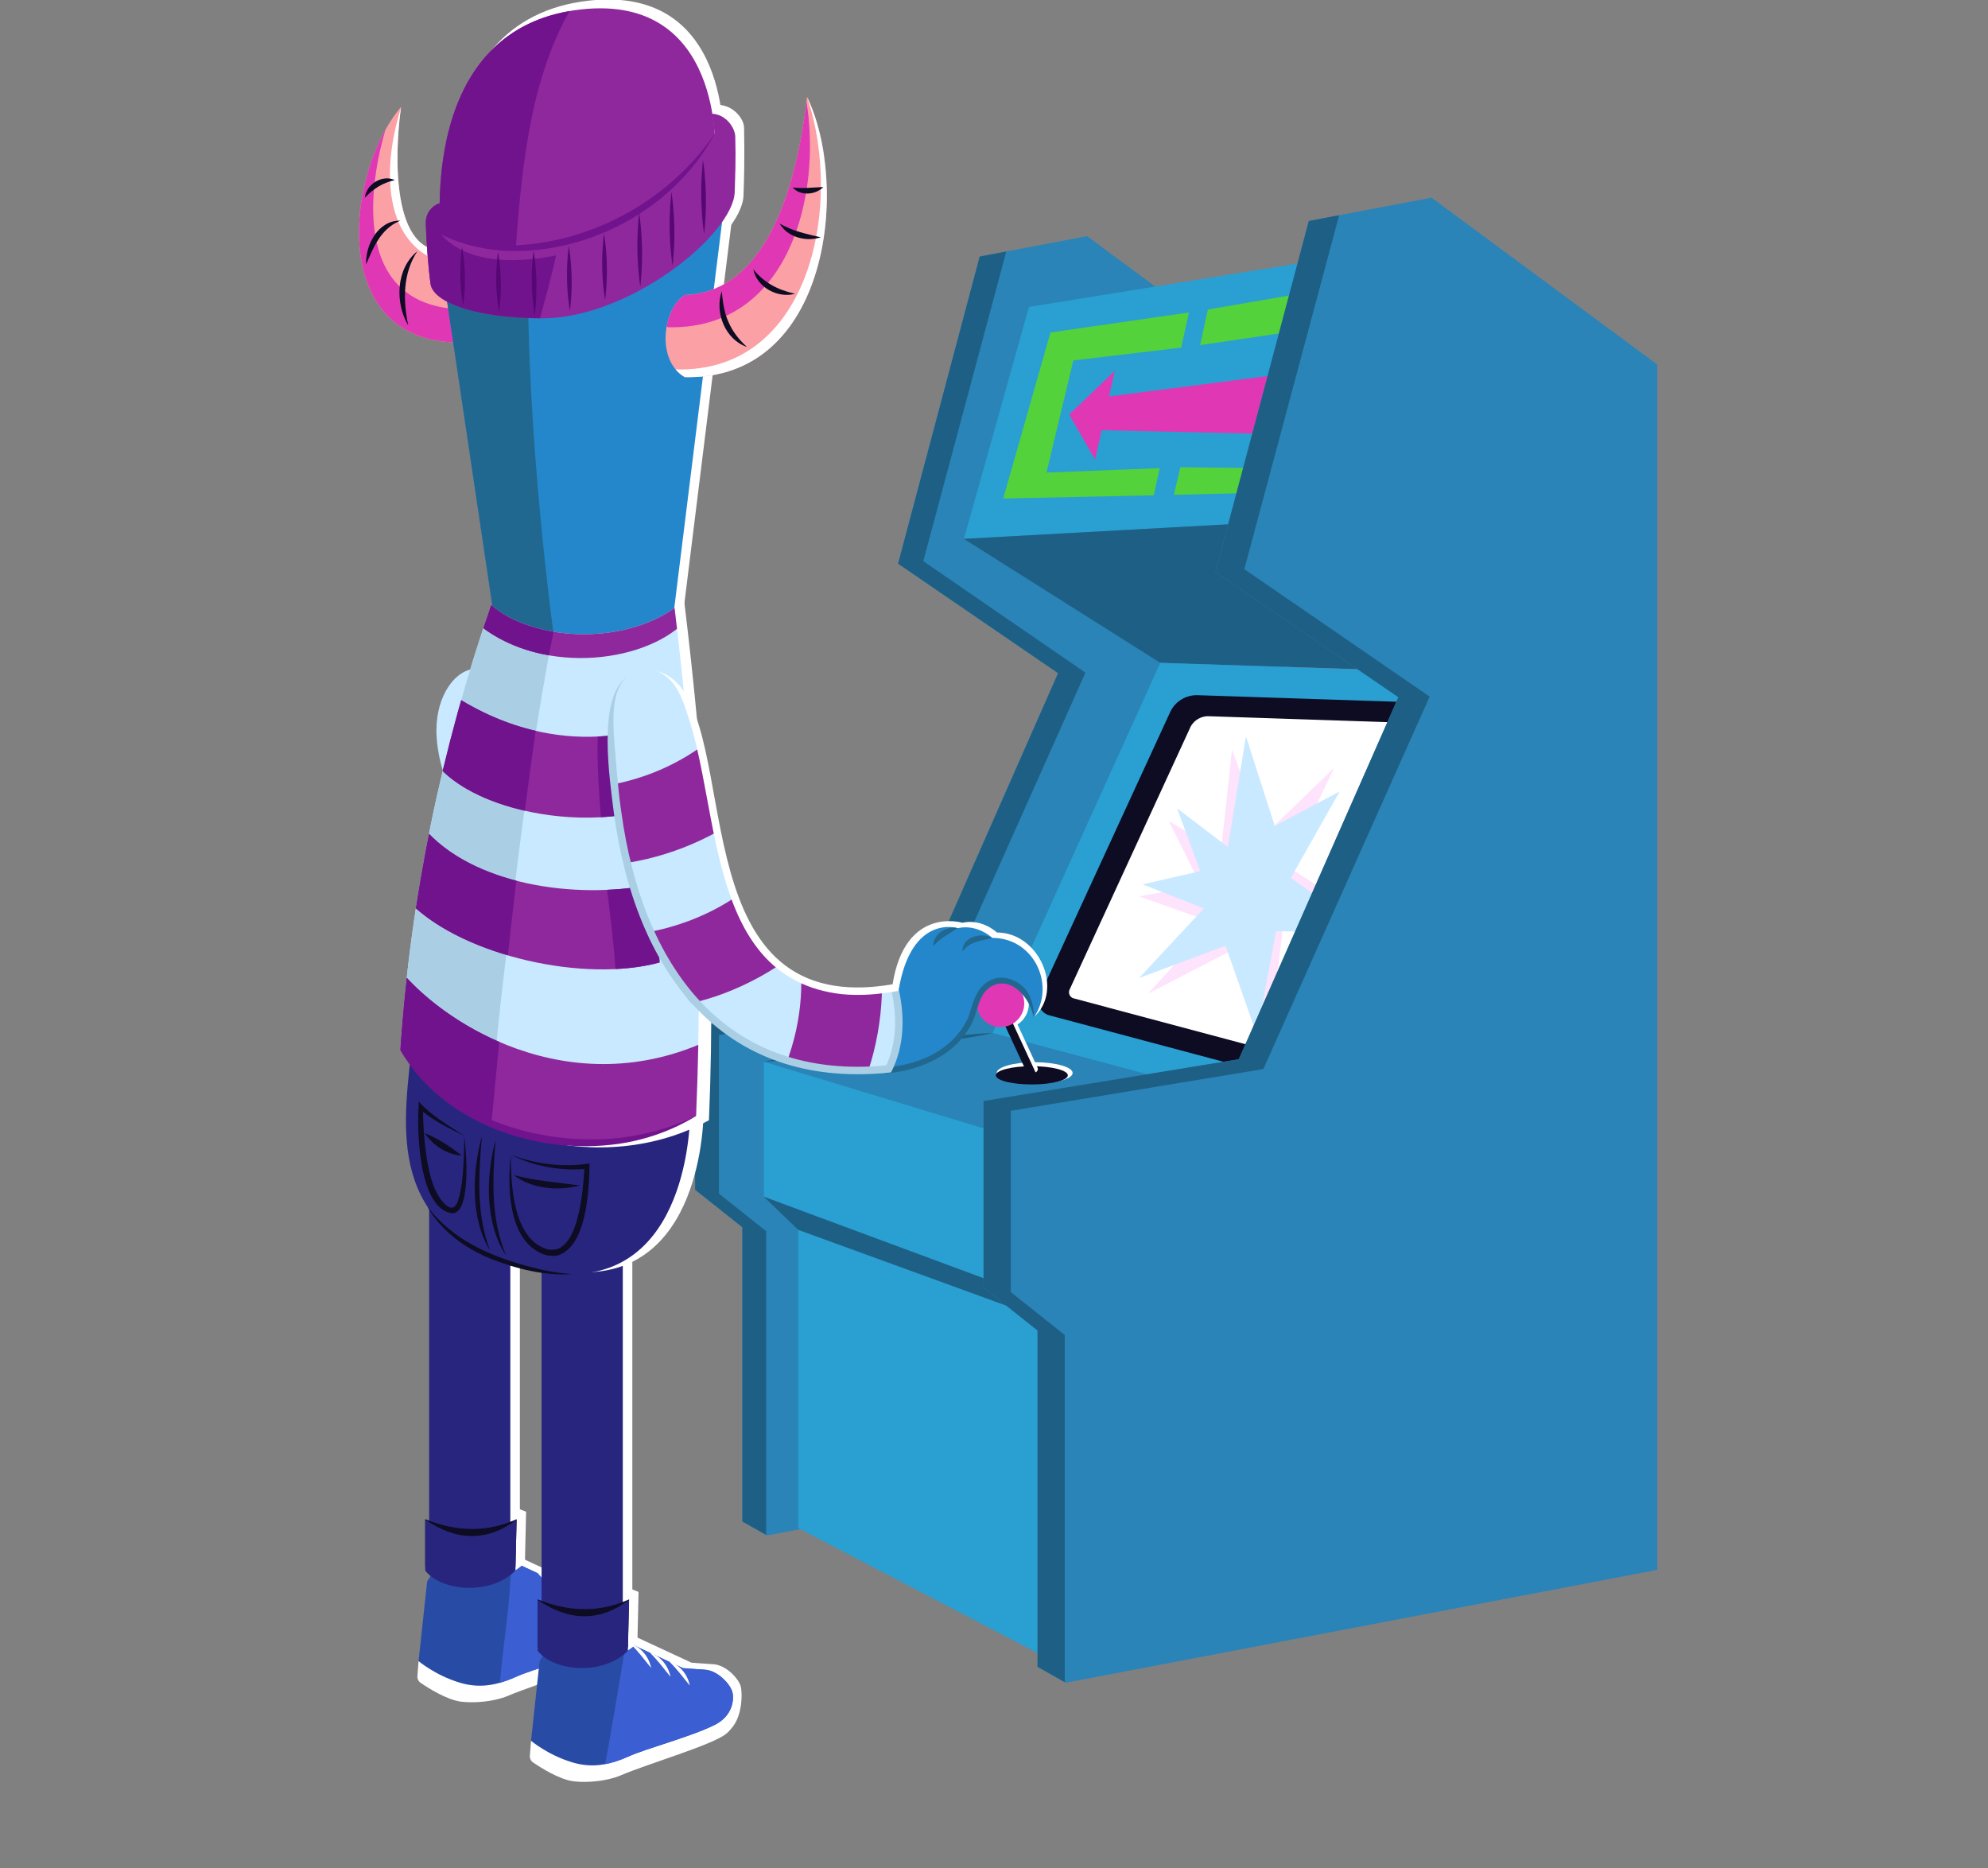 <svg xmlns="http://www.w3.org/2000/svg" viewBox="0 0 531 499"><rect x="0" y="0" width="531" height="499" fill="#808080" stroke="none"/><defs><clipPath id="clippath"><path d="M117.09 66.9c-13.71-1.57-11.1-31.08-9.93-38.4-15.28 18.15-19.72 64.39 17.24 62.95l-7.31-24.55Z" class="cls-1"/></clipPath><clipPath id="clippath-1"><path d="M182.91 78.79c18.68-.52 29.13-21.94 32.65-52.9 11.36 23.38 6.14 75.75-32.65 74.84-7.84-4.57-5.75-18.42 0-21.94Z" class="cls-1"/></clipPath><clipPath id="clippath-2"><path d="M131.19 161.59c-13.28 38.3-21.48 77.89-24.29 118.85 13.19 21.55 50.41 33.3 79.02 17.63 2.09-49.07-.38-91.71-5.75-135.7-14.11 10.19-38.27 8.75-48.98-.78Z" class="cls-1"/></clipPath><clipPath id="clippath-3"><path d="M187.88 201.56c-2.81-16.95-8.73-23.93-16.46-22.4-6.92 1.37-9.83 8.17-7.58 28.15 7.34 64.97 35.67 88.99 89.72 74.79l-13.71-18.46c-40.12 5.92-44.88-19.24-51.98-62.08Z" class="cls-1"/></clipPath><style>.cls-1{fill:none}.cls-3{fill:#72138e}.cls-4{fill:#1e6085}.cls-5{fill:#2a9fd2}.cls-6{fill:#fba1a6}.cls-7{fill:#aacfe5}.cls-8{fill:#e038b4}.cls-9{fill:#3b5fd2}.cls-11{fill:#c8e9ff}.cls-13{fill:#2a84b7}.cls-14{fill:#54d23c}.cls-15{fill:#8f289d}.cls-19{fill:#216890}.cls-20{fill:#0d0c22}.cls-21{fill:#fff}.cls-22{fill:#570775}.cls-23{fill:#2487cb}.cls-25{fill:#28257f}.cls-26{fill:#284ca6}</style></defs><g style="isolation:isolate"><g id="R2"><path d="m290.36 63.07 52.77 39.01v281.65l-138.24 26.38-6.6-3.73V327.8l-12.62-10.04v-43.6l59.66-9.75 37.28-84.61-42.73-29.25 21.8-82.03 28.68-5.45z" class="cls-13"/><path d="m185.67 274.16 59.66-9.75 37.28-84.61-42.73-29.25 21.8-82.03 7.1-1.35-22.16 82.71 43.31 29.78-38.87 87.05-59.03 9.75v42.35l12.62 10.04v81.13l-6.36-3.6V327.8l-12.62-10.04v-43.6z" class="cls-4"/><path d="m360.07 68.21-85.23 13.76-17.38 61.96 83.27-4.59 19.34-71.13z" class="cls-5"/><path d="m297.78 99.03-12.19 11.69 6.9 12.02 1.77-7.84 43.68.98 3.24-15.77-44.97 5.78 1.57-6.86z" class="cls-8"/><path d="m322.62 82.67-2.06 9.51 21.75-3.21-6.74 36.04-20.29-.21-1.74 7.37 27.26-.68 9.39-53.56-27.57 4.74zM280.58 88.81l-12.62 44.34 40.22-.86 1.59-7.25-30.25 1.18 7.17-29.95 28.81-3.42 2.07-9.39-36.99 5.35z" class="cls-14"/><path d="m257.46 143.93 52.45 33.11 81.63 2.62-50.81-40.32-83.27 4.59z" class="cls-4"/><path d="m309.91 177.04-44.8 98.89 68.84 18.36 49.27-114.83-73.31-2.42z" class="cls-5"/><path d="m312.55 190.21-34.8 75.59c-1.01 2.19.2 4.77 2.53 5.39l54.02 14.4 42.69-98.03-57.1-1.88a7.804 7.804 0 0 0-7.34 4.53Z" class="cls-20"/><path d="m317.88 194.39-32.19 69.92c-.44.96.09 2.08 1.1 2.35l49.94 13.32 37.87-86.97-51.72-1.71a5.333 5.333 0 0 0-5.01 3.09Z" class="cls-21"/><path d="m337.57 223.24-8.49-22.98-3 27.47-13.91-8.48 8.57 17.21-16.48 2.95 19.66 6.96-17.23 18.99 24.85-12.84 7.7 23.96 3.75-31.49 24.24 1.43-23.46-15.08 12.64-26.31-18.84 18.21z" style="fill:#fde3fb"/><path d="m340.49 220.6-7.69-23.95-4.82 29.61-13.58-10.37 6.21 16.79-15.4 3.53 16.36 6.41-17.32 18.61 23.09-8.66 8.34 23.74 5.14-27.59 24.48.32-20.53-14.54 13.05-23.1-17.33 9.2z" style="fill:#c8e9ff;mix-blend-mode:multiply"/><path d="m213.21 293.08 69.49 24.15v127.19l-69.49-36.28V293.08z" class="cls-5"/><path d="m265.11 275.93-61.08 7.65 79.99 24.25 49.93-13.54-68.84-18.36z" class="cls-13"/><path d="M265.11 275.93c-8.52 1.95-21.71 3.14-30.48 4.34-8.82 1.01-21.83 3.08-30.61 3.31 8.52-1.94 21.71-3.15 30.48-4.34 8.82-1 21.82-3.09 30.61-3.31Z" class="cls-4"/><path d="M204.03 283.58v36.06l76.05 28.19 3.94-40-79.99-24.25z" class="cls-5"/><path d="m204.03 319.64 9.18 8.85 74.74 27.21-7.87-7.87-76.05-28.19z" class="cls-4"/><path d="m382.36 52.8 60.32 44.58v321.91l-158.01 30.16-7.54-4.26v-89.82l-14.42-11.48v-49.82l68.18-11.15 42.62-96.7-48.85-33.44 24.92-93.75 32.78-6.23z" class="cls-13"/><path d="m262.71 294.07 68.18-11.15 42.62-96.7-48.85-33.44 24.92-93.75 8.12-1.55-25.33 94.54 49.5 34.03-44.42 99.49-67.48 11.15v48.41l14.43 11.47v92.72l-7.27-4.1v-89.82l-14.42-11.48v-49.82z" class="cls-4"/><ellipse cx="276.36" cy="286.58" class="cls-21" rx="10.14" ry="2.87"/><path d="M285.22 287.21c0 1.35-4.31 2.44-9.62 2.44s-9.62-1.09-9.62-2.44 4.31-2.44 9.62-2.44 9.62 1.09 9.62 2.44Z" class="cls-20"/><rect width="2.14" height="19.25" x="271.41" y="268.09" class="cls-21" rx=".92" ry=".92" transform="rotate(-24.88 272.436 277.678)"/><path d="M268.87 272.82c-.93-2.34-2.1-4.53-3.58-6.57-.75-1.03-2.04-1.63-3.3-1.92.33-.58.75-1.12 1.26-1.6 2.73-2.53 7.06-2.3 9.67.51 2.61 2.81 2.51 7.15-.22 9.68-.94.87-2.07 1.41-3.26 1.63-.13-.57-.33-1.14-.56-1.73Z" class="cls-21"/><rect width="2.14" height="19.25" x="270.78" y="269.12" class="cls-20" rx=".92" ry=".92" transform="rotate(-24.88 271.8 278.726)"/><circle cx="267.25" cy="267.99" r="6.33" class="cls-8"/><path d="M259.46 267.42s-.1-1.24-1.12 2.56c-1.02-1.21-.61 2.49-1.59 1.31-4.69-5.63-15.11-1.75-18.35-8.31 3.33-21.17 18.64-16.52 18.64-16.52 5.33-1.17 9.23 2.6 9.23 2.6 11.31 0 17.98 15.39 9.87 22.59-.65-10.79-14-14.09-16.67-4.23Z" class="cls-21"/><path d="M239.4 265.53c.31-4.07-5.63 19.06-3.04 20.38 20.44-1.64 23.66-15.81 23.66-15.81 2.87-13.29 15.52-8.79 16.06 1.72 5.98-8.45.26-21.32-11.05-21.32 0 0-3.9-3.77-9.23-2.6 0 0-12.44-3.99-15.81 16.78-.06 1.02-.67 1.98-.58.86Z" class="cls-23"/><path d="M236.3 285.13c6.87-.53 13.84-2.82 18.62-7.9 1.55-1.66 2.88-3.56 3.75-5.65 1.19-3.42 1.86-7.43 5.29-9.45 3.48-2.25 8.16-.45 10.39 2.63 1.35 2.17 1.92 4.68 1.73 7.05-.79-5.05-5.94-11.35-11.31-8.36-3.08 1.82-3.5 5.67-4.67 8.74-3.91 9.25-14.16 13.88-23.68 14.5l-.12-1.55ZM265.03 250.49c-2.91.87-5.95.89-7.93 3.64-.24-3.89 5.06-5.22 7.93-3.64ZM255.8 247.89c-2.35 1.58-4.55 2.58-6.5 4.81-.19-3.22 3.58-5.47 6.5-4.81Z" class="cls-19"/><path d="m148.27 439.18-1.88 3.02-2.29 21.28s4.46 3.78 10.95 5.74c4.34 1.31 8.84 1.25 14.94-1.49 5.18-2.32 16.85-1.37 23.41-4.6 5.08-2.5 4.99-10.96 4.41-12.84-.61-2-3.86-5.58-7.3-5.79s-5.84-.42-5.84-.42l-17.73-8.24-18.67 3.34Z" class="cls-21"/><path d="m118.1 418.32-1.88 3.02-2.29 21.28s4.46 3.78 10.95 5.74c4.34 1.31 8.84 1.25 14.94-1.49 5.18-2.32 16.85-1.37 23.41-4.6 5.08-2.5 4.99-10.96 4.41-12.84-.61-2-3.86-5.58-7.3-5.79s-5.84-.42-5.84-.42l-17.73-8.24-18.67 3.34Z" class="cls-21"/><path d="m111.8 443.68-.31 4c-.05.7.27 1.38.85 1.78 2.04 1.4 7.03 4.58 10.88 5.05 3.39.41 8.69.02 12.44-1.56 7.74-3.29 24.56-8.13 28.29-11.16 1.96-1.59 2.27-3.55 2.11-5.5s-.29-5.01-.29-5.01l-53.97 12.41ZM141.84 464.95l-.31 4c-.05.7.27 1.38.85 1.78 2.04 1.4 7.03 4.58 10.88 5.05 3.39.41 8.69.02 12.44-1.56 7.74-3.29 24.56-8.13 28.29-11.16 1.96-1.59 2.27-3.55 2.11-5.5s-.29-5.01-.29-5.01l-53.97 12.41Z" class="cls-21"/><path d="m115.97 419.37-1.88 3.02-2.29 21.28s4.46 3.78 10.95 5.74c4.34 1.31 8.84 1.25 14.94-1.49 5.18-2.32 16.52-5.22 23.08-8.45 5.08-2.5 5.32-7.12 4.75-9-.61-2-3.86-5.58-7.3-5.79s-5.84-.42-5.84-.42l-17.73-8.24-18.67 3.34Z" class="cls-26"/><path d="M165.51 430.48c-.61-2-3.86-5.58-7.3-5.79-3.44-.21-5.84-.42-5.84-.42l-15.82-7.35s0 .05-.01.08c-.13 10.81-2.09 21.63-3.01 32.45 1.31-.37 2.69-.87 4.16-1.53 5.18-2.32 16.52-5.22 23.08-8.45 5.08-2.5 5.32-7.12 4.75-9Z" class="cls-9"/><path d="M143.56 420.16c2.83.82 4.94 3.57 5.48 6.41-1.82-2.23-3.39-4.38-5.48-6.41Z" class="cls-21"/><path d="M148.72 422.5s3.29 1.64 5.48 6.41" style="stroke:#ec1c24;stroke-miterlimit:10;stroke-width:.79px;fill:none"/><path d="M117.17 317.64h21.69v98.25h-21.69z" class="cls-21"/><path d="M140.21 417.36c-6.47 6.67-19.82 5.63-24.09 0v-13.59c9-3.01 17.17-3.15 24.4 0l-.31 13.59Z" class="cls-21"/><path d="M114.62 321.75h21.69V420h-21.69z" class="cls-25"/><path d="M137.67 418.5c-6.47 6.67-19.82 5.63-24.09 0v-12.74c8.48 3.44 16.64 3.53 24.41 0l-.31 12.74Z" class="cls-20"/><path d="M137.67 419.48c-6.47 6.67-19.82 5.63-24.09 0v-13.59c8.32 5.71 16.46 5.97 24.4 0l-.31 13.59Z" class="cls-25"/><path d="m146.01 440.65-1.88 3.02-2.29 21.28s4.46 3.78 10.95 5.74c4.34 1.31 8.84 1.25 14.94-1.49 5.18-2.32 16.52-5.22 23.08-8.45 5.08-2.5 5.32-7.12 4.75-9-.61-2-3.86-5.58-7.3-5.79s-5.84-.42-5.84-.42l-17.73-8.24-18.67 3.34Z" class="cls-26"/><path d="M195.55 451.76c-.61-2-3.86-5.58-7.3-5.79-3.44-.21-5.84-.42-5.84-.42l-15.15-7.04c-.35 1.86-4.62 28.03-5.64 32.68 1.87-.35 3.89-.99 6.12-1.99 5.18-2.32 16.52-5.22 23.08-8.45 5.08-2.5 5.32-7.12 4.75-9Z" class="cls-9"/><path d="M168.44 439.09c2.83.82 4.94 3.57 5.48 6.41-1.82-2.23-3.39-4.38-5.48-6.41ZM173.6 441.43c2.83.82 4.94 3.57 5.48 6.41-1.82-2.23-3.39-4.38-5.48-6.41ZM178.76 443.78c2.83.82 4.94 3.57 5.48 6.41-1.82-2.23-3.39-4.38-5.48-6.41ZM147.21 327.14h21.69v110.17h-21.69z" class="cls-21"/><path d="M170.25 438.78c-6.47 6.67-19.82 5.63-24.09 0v-13.59c9-3.01 17.17-3.15 24.4 0l-.31 13.59Z" class="cls-21"/><path d="M144.66 331.25h21.69v110.17h-21.69z" class="cls-25"/><path d="M167.71 439.92c-6.47 6.67-19.82 5.63-24.09 0v-12.74c8.48 3.44 16.64 3.53 24.41 0l-.31 12.74Z" class="cls-20"/><path d="M167.71 440.9c-6.47 6.67-19.82 5.63-24.09 0v-13.59c8.32 5.71 16.46 5.97 24.4 0l-.31 13.59Z" class="cls-25"/><path d="M113.31 281.34c-2.16 20.96-6.27 48.78 33.3 57.4 38.2 8.32 41.34-33.5 41.34-42.51l-74.64-14.89Z" class="cls-21"/><path d="M109.71 281.82c-2.16 20.96-6.27 48.78 33.3 57.4 38.2 8.32 41.34-33.5 41.34-42.51l-74.64-14.89Z" class="cls-25"/><path d="M117.09 66.9c-13.71-1.57-11.1-31.08-9.93-38.4-15.28 18.15-19.72 64.39 17.24 62.95l-7.31-24.55Z" class="cls-6"/><g style="clip-path:url(#clippath)"><path d="M122.25 82.58c-30.56-1.76-22.92-38.59-17.83-52.31-15.28 18.15-18.94 71.83 18.02 70.4l-.2-18.09Z" class="cls-8"/><path d="M133.87 60.83c-30.56-1.76-22.01-37.29-16.91-51-15.28 18.15-24.03 67.46 16.33 60.8l.59-9.8Z" class="cls-21"/></g><path d="M198.73 34.09c0-2.36-2.82-5.88-6.64-6.07l.59 5.32c-9.99 16.74-28.7 27.92-47.31 30.2v19.13c.36 0 .71 3.44 1.08 3.44 23.61.03 51.72-22.56 52.14-33.83.39-10.41.15-15.89.15-18.19ZM133.74 159.54c-13.28 38.3-21.22 81.32-24.03 122.28 13.19 21.55 51.05 33.05 79.65 17.38 2.09-49.07-1.27-94.88-6.64-138.88-14.11 10.19-38.27 8.75-48.98-.78Z" class="cls-21"/><path d="m121.27 74.87 13.84 92.99c15.56 7.64 31.23 7.45 47.02-1.31l14.11-113.89-74.97 22.2Z" class="cls-21"/><path d="m118.66 75.39 13.84 92.99c15.56 7.64 31.23 7.45 47.02-1.31l14.11-113.89-74.97 22.2Z" class="cls-23"/><path d="m141.05 69.25-22.4 6.14 13.84 92.99c5.04 2.47 10.35.37 15.41 1.18 0 0-7.43-53.27-6.86-100.31Z" class="cls-19"/><path d="M120.29 64.94s-9-59.73 37.09-64.78c38.14-4.18 35.79 38.4 35.79 38.4s-22.73 39.7-72.88 26.38Z" class="cls-21"/><path d="M118.13 67.3s-8.99-59.73 37.1-64.79c38.14-4.18 35.79 38.4 35.79 38.4s-22.73 39.7-72.88 26.38Z" class="cls-15"/><path d="M152.13 2.96c-42.57 7.34-34 64.34-34 64.34 6.98 1.86 13.44 2.68 19.37 2.73 1.62-22.57 3.51-47.41 14.63-67.06Z" class="cls-3"/><path d="M190.91 35.69c-14.82 24.85-48.88 37.48-73.27 26.86l-.24-8.28s-3.82 1.22-3.67 5.53.59 11.12 1.27 16.02c.69 4.9 11.99 9.18 29.68 9.21 23.61.03 51.13-22.43 51.56-33.7.39-10.41.15-12.46.15-14.76s-2.38-6.01-6.2-6.2l.73 5.32Z" class="cls-15"/><path d="M148.56 68.21c-11.95 2.42-24.16 1.76-30.63-5.49l-.54-8.46s-3.82 1.22-3.67 5.53c.15 4.31.59 11.12 1.27 16.02.68 4.86 11.81 9.11 29.27 9.2 1.77-6.66 2.78-10.09 4.3-16.81Z" class="cls-3"/><path d="M190.91 35.69c-10.05 18.89-31.35 31.07-52.63 31.38-7.13.08-14.33-1.36-20.64-4.53 6.63 2.45 13.67 3.3 20.6 2.97 20.88-1.19 40.87-12.52 52.67-29.82Z" class="cls-3"/><path d="M187.78 42.71c.92 6.58 1.02 13.18.29 19.79a78.96 78.96 0 0 1-.29-19.79ZM179.35 51.23c.92 6.58 1.02 13.18.29 19.79a78.96 78.96 0 0 1-.29-19.79ZM170.73 56.81c.92 6.58 1.02 13.18.29 19.79a78.96 78.96 0 0 1-.29-19.79ZM161.33 62.3a64.54 64.54 0 0 1 .29 17.83 64.155 64.155 0 0 1-.29-17.83ZM151.93 65.63c.92 5.79 1.02 11.62.29 17.44a61.393 61.393 0 0 1-.29-17.44ZM142.52 66.9c.92 5.79 1.02 11.62.29 17.44a61.393 61.393 0 0 1-.29-17.44ZM133.02 67.3c.92 5.33 1.02 10.7.29 16.06-.93-5.33-1.02-10.7-.29-16.06ZM123.42 65.92c.92 5.2 1.02 10.44.29 15.67-.93-5.2-1.02-10.44-.29-15.67Z" class="cls-22"/><path d="M182.91 78.79c18.68-.52 29.13-21.94 32.65-52.9 11.36 23.38 6.14 75.75-32.65 74.84-7.84-4.57-5.75-18.42 0-21.94Z" class="cls-6"/><g style="clip-path:url(#clippath-1)"><path d="M178.41 65.47c18.68-.52 29.13-21.94 32.65-52.9 11.36 23.38 6.14 75.75-32.65 74.84-7.84-4.57-5.75-18.42 0-21.94Z" class="cls-8"/><path d="M178.67 98.58c37.55 2.61 46.82-43.43 36.9-72.68 19.92 18.48 9.66 86.13-29.13 85.22-7.84-4.57-13.52-9.01-7.77-12.54Z" class="cls-21"/></g><path d="M211.71 50.06c2.89.34 5.23 0 8.2-.1-2.07 2.13-6.18 2.46-8.2.1ZM208.25 59.72c3.5 1.99 7.02 2.75 10.97 3.66-3.84 1.29-8.9 0-10.97-3.66ZM201.2 71.9c2.87 3.62 6.62 5.56 11.17 6.56-4.63 1.3-10.24-1.73-11.17-6.56ZM192.77 77.78c.3 2.8.62 5.62 1.8 8.2 1.11 2.59 2.83 4.78 4.96 6.69-5.86-1.97-8.68-9.22-6.76-14.89ZM111.47 67.1c-3.89 5.98-3.85 13.02-2.42 19.85-3.58-6.09-3.33-15.16 2.42-19.85ZM106.93 58.94c-3.7 1.48-5.94 4.61-7.55 8.09-.55 1.16-1.07 2.36-1.59 3.6-.26-5.22 3.3-11.85 9.14-11.69ZM105.46 48.1c-3.27.75-5.62 2.22-8 4.7.34-3.61 4.66-6.26 8-4.7Z" class="cls-20"/><path d="M130.34 179.13c-.9-.35-1.83-.56-2.8-.56-6.06 0-10.97 7.37-10.97 16.46 0 5.55 1.69 12.42 4.37 16.93l9.4-32.83Z" class="cls-11"/><path d="M114.06 322.11c6.68 9.08 17.39 13.68 28.01 16.38 3.57.94 7.21 1.61 10.93 1.81-7.48.53-14.96-1.37-21.9-4.08-6.9-2.82-13.39-7.49-17.04-14.11Z" class="cls-20"/><path d="M131.19 161.59c-13.28 38.3-21.48 77.89-24.29 118.85 13.19 21.55 50.41 33.3 79.02 17.63 2.09-49.07-.38-91.71-5.75-135.7-14.11 10.19-38.27 8.75-48.98-.78Z" class="cls-11"/><path d="M137.44 236.92c2.77-22.83 5.98-45.61 10.37-68.18-6.61-1.1-12.57-3.54-16.62-7.14-13.28 38.3-21.48 77.89-24.29 118.85 5.09 8.31 13.76 15.15 24.12 19.54 1.03-21.08 3.89-42.19 6.42-63.06Z" class="cls-7"/><g style="clip-path:url(#clippath-2)"><path d="M126.75 165.9c16.46 14.5 44.67 11.62 56.03.33l-.39-9.6-55.64.78v8.49Z" class="cls-15"/><path d="m150.22 157.08-23.47.33v8.49c5.63 4.96 12.64 7.88 19.87 9.14 0 0 2.34-11.97 3.6-17.96Z" class="cls-3"/><path d="M120.35 185.23c26.77 17.63 51.46 11.62 64.13 4.7l2.74 19.59c-18.81 14.89-58.19 9.57-70.46-5.19l3.59-19.1ZM113.17 221.15c12.8 15.02 40.23 19.33 61.58 15.02l1.44 20.9c-19.98 5.49-52.18-1.7-66.41-15.67l3.4-20.24ZM105.59 257.52c11.75 15.67 46.82 38.01 84.44 19.98l-.33 23.57c-32.13 13.84-66.09 7.84-86.2-20.11l2.09-23.44Z" class="cls-15"/><path d="M143.08 195.2c-7.23-1.68-14.89-4.8-22.73-9.97l-3.59 19.1c4.71 5.67 13.43 9.94 23.44 12.21.9-7.13 1.86-14.24 2.88-21.34ZM160.49 218.27c10.11-.54 19.82-3.27 26.73-8.75l-2.74-19.59c-5.96 3.26-14.59 6.3-24.83 6.79-.2 7.17.28 14.38.84 21.55ZM137.37 239.9c.18-1.56.37-3.11.56-4.67-9.99-2.59-18.9-7.21-24.75-14.08l-3.4 20.24c6.11 6 15.54 10.75 25.89 13.78.54-5.09 1.1-10.19 1.7-15.27ZM164.39 258.82c4.21-.2 8.2-.77 11.79-1.76l-1.44-20.9c-4.02.81-8.26 1.31-12.58 1.5.81 7.05 1.79 14.1 2.22 21.15ZM133.34 278.27c-12.65-5.47-22.51-13.77-27.74-20.75l-2.09 23.44c7.5 10.42 16.93 17.79 27.46 22.22.79-8.3 1.57-16.61 2.37-24.91Z" class="cls-3"/></g><path d="M106.9 280.44c12.96 17.92 36.56 25.65 58.01 23.54 7.22-.78 14.35-2.73 21.01-5.91-6.28 3.87-13.43 6.4-20.81 7.46-21.7 3.07-46.92-5.46-58.2-25.09Z" class="cls-3"/><path d="M187.88 201.56c-2.81-16.95-8.73-23.93-16.46-22.4-6.92 1.37-9.83 8.17-7.58 28.15 7.34 64.97 35.69 81.55 73.54 78.14 2.79-7 3.78-14.24 2.47-21.8-40.12 5.92-44.88-19.24-51.98-62.08Z" class="cls-11"/><g style="clip-path:url(#clippath-3)"><path d="M141.75 210.21c31.84 3.7 51.19-12.77 59.38-24.66l11.26 16.26c-10.1 21.76-47.66 34.73-65.26 27.07l-5.39-18.67ZM160.26 250.26c32.05-.49 49.08-19.35 55.66-32.2l13.29 14.65c-7.17 22.89-42.72 40.65-61.17 35.36l-7.78-17.81Z" class="cls-15"/><path d="M200.57 301.18c18.96-25.85 14.2-50.81 7.92-63.81l19.7-1.75c13.92 19.53 6.63 58.59-8.73 70.11l-18.9-4.55Z" class="cls-15"/></g><path d="M132.37 304.48c-.85 10.38-1.34 21.23 2.87 30.95-5.79-8.62-5.48-21.26-2.87-30.95Z" class="cls-20"/><path d="M128.71 303.43c-.86 10.28-1.55 20.92 2.22 30.69-5.38-8.79-4.82-21.06-2.22-30.69ZM124.01 303.37c-4.21-2.09-8.52-4.12-12.06-7.3l1.03-.38c0 4.26.27 8.56.87 12.77.63 4.07 1.47 8.42 3.81 11.81 4.19 5.45 4.97 0 5.66-4.04.55-4.22.67-8.55.69-12.86Zm0 0c.57 5.36.98 10.88 0 16.26-.39 1.64-.91 4.03-3 4.45-9.08-.77-9.66-21.55-9.21-28.44l.07-1.42c3.35 3.82 7.94 6.37 12.15 9.15Z" class="cls-20"/><path d="M113.43 302.65c3.66 1.47 6.84 3.58 9.93 6.01-3.99-.27-7.72-2.73-9.93-6.01ZM136.42 308.39c6.61 2.57 14.03 3.47 21.04 2.36v.78c-.15 6.66-.83 21.27-8.34 23.73-1.38.38-2.83.15-4.04-.28-9.44-3.68-9.55-18.1-8.66-26.58Zm0 0c.05 7.91.55 21.86 9.17 25.09 9.07 3.06 10.18-16.18 10.54-21.96l.77.66c-7.03.64-14.19-.57-20.48-3.8Z" class="cls-20"/><path d="M154.96 316.62c-5.87 1.54-12.8.95-17.76-2.74 5.92 1.52 11.69 1.94 17.76 2.74Z" class="cls-20"/><path d="M167.33 180.96c-2.39 2.09-3.06 5.32-3.35 8.34-.26 3.06-.11 6.16.14 9.24.54 6.16.92 12.37 1.86 18.49 5.5 40.11 26.91 71.96 71.29 67.48l-.78.53c3.01-6.06 3.17-13.48 1.68-20.03l1.94-.47c1.58 7.11 1.41 14.76-1.87 21.42l-.24.47-.54.06c-45.51 4.59-67.85-28.02-73.47-69.17-1.07-8.84-4.55-30.6 3.31-36.35Z" class="cls-7"/><path d="M175.37 179.21c23.36 5.79 5.86 79.91 49.53 84.33 4.9.49 9.88.05 14.76-.88l.38 1.96c-5.02.96-10.19 1.42-15.34.9-35.85-4.24-32.14-48.71-41.07-74.7-1.48-4.57-3.34-9.79-8.26-11.61Z" class="cls-21"/></g></g></svg>